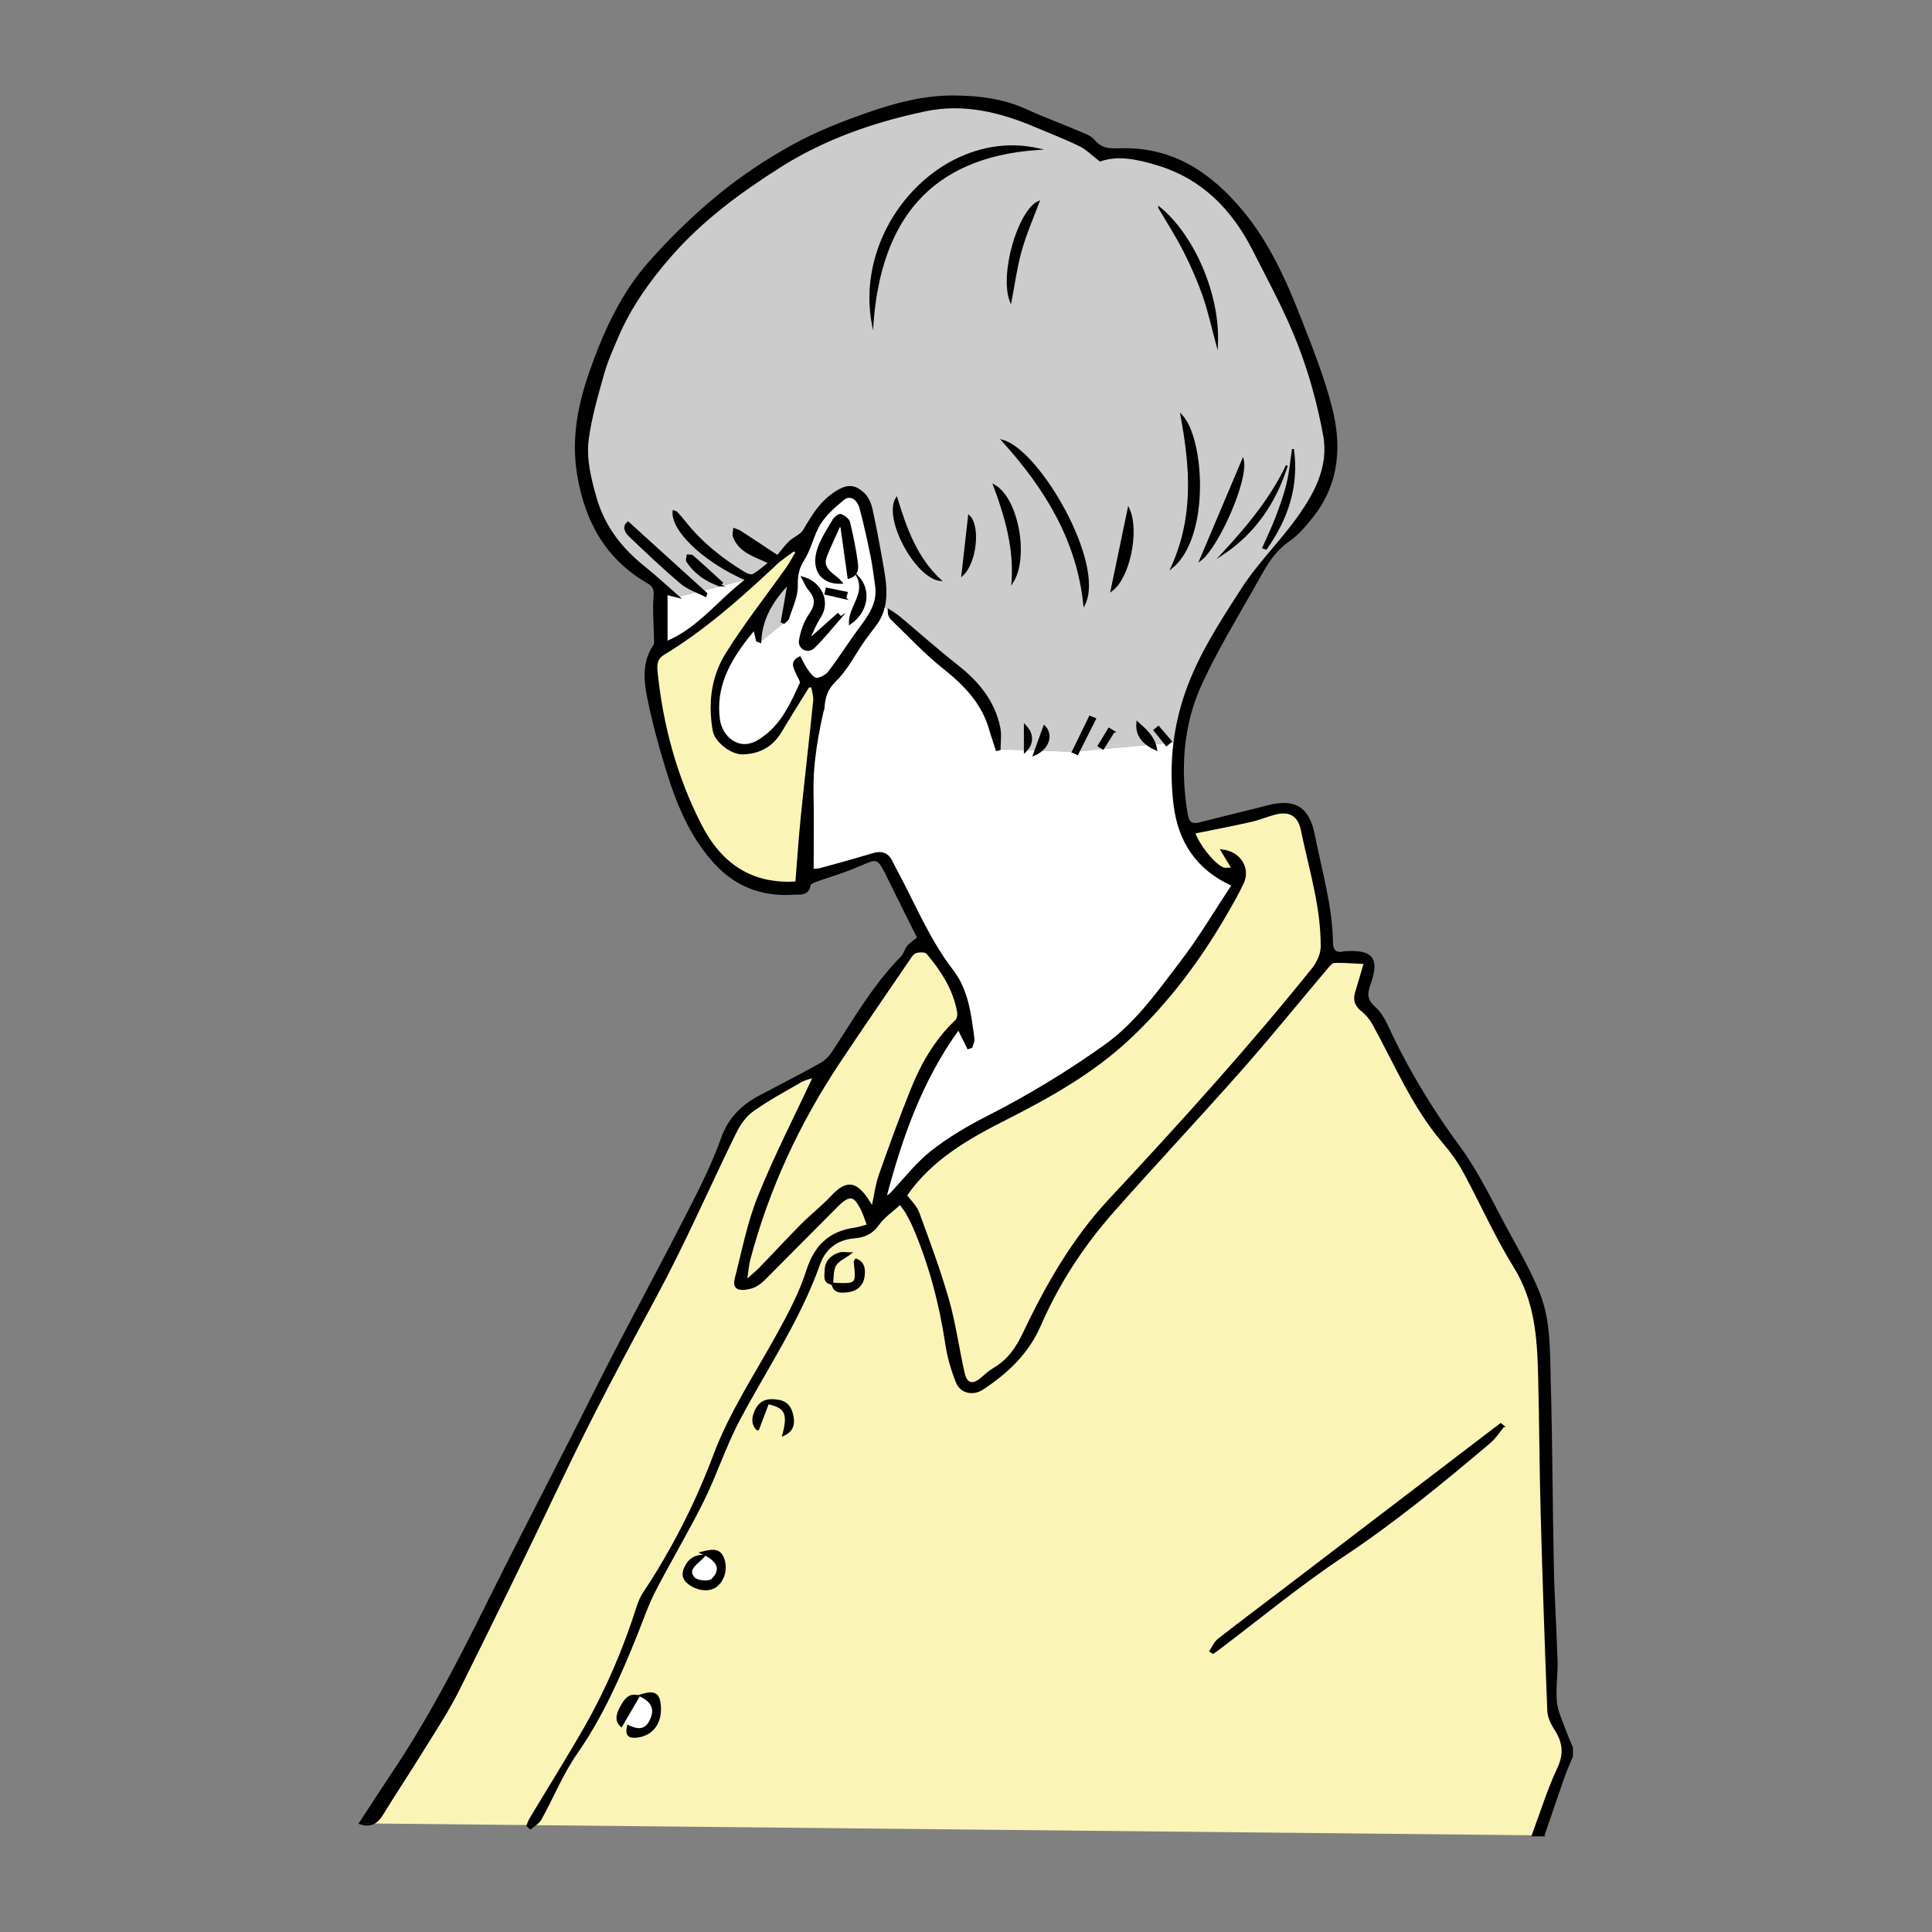 <?xml version="1.0" encoding="UTF-8"?>
<svg xmlns="http://www.w3.org/2000/svg" viewBox="0 0 1000 1000">
  <rect x="0" y="0" width="1000" height="1000" fill="#808080" stroke="none"/>
  <path d="m813.7 904.67v4.53c-1.35 3.25-2.86 6.42-4.02 9.72-3.64 10.34-7.15 20.72-10.7 31.08l-5.64-.06c4.31-11.57 7.97-23.47 13.19-34.61 3.63-7.75 2.71-13.88-1.67-20.56-1.77-2.7-3.36-6.09-3.48-9.24-1.34-34.07-2.51-68.13-3.44-102.21-.65-23.88-.71-47.77-1.32-71.65-.49-19.43-1.79-38.41-12.64-55.89-9.79-15.77-17.32-32.95-26.21-49.31-2.95-5.44-6.66-10.55-10.69-15.25-15.77-18.41-24.89-40.69-36.44-61.56-1.41-2.53-3.48-4.88-5.74-6.7-3.27-2.62-4.18-5.54-2.95-9.44 1.45-4.62 2.75-9.29 4.43-15.05-5.75-.26-10.77-.7-15.75-.56-1.29.05-2.71 1.76-3.74 2.98-14.83 17.54-29.29 35.42-44.48 52.63-21.89 24.77-44.54 48.85-66.42 73.62-15.55 17.59-28.33 37.22-37.7 58.75-6.34 14.56-17 24.53-29.74 32.94-4.87 3.2-11.14 1.99-13.3-3.46-2.47-6.22-4.41-12.81-5.41-19.42-3.2-21.12-8.51-41.59-17.01-61.19-1.06-2.42-2.29-4.75-3.57-7.05-.73-1.3-1.72-2.44-3.34-4.66-4.03 3.69-8.53 6.67-11.44 10.78-3.21 4.57-7.25 6.23-12.21 6.63-9.09.74-15.36 5.64-18.27 13.82-10.19 28.62-27.15 53.65-41.32 80.18-7.24 13.55-11.95 28.41-18.78 42.2-4.4 8.91-9.23 17.61-14.04 26.32l-2.54-1.42c8.69-15.56 16.17-31.72 22.42-48.4 8.41-22.42 21.62-42.01 32.96-62.73 5.75-10.5 11.51-21.27 15.09-32.59 4.1-12.9 11.59-20.1 24.72-21.93 2.02-.28 3.97-1 6.71-1.71-.92-2.47-1.59-4.73-2.55-6.85-4.16-9.19-6.77-9.77-13.62-2.92-12.37 12.38-24.67 24.84-37.02 37.24-2.62 2.63-5.16 4.62-9.4 5.3-5.59.9-6.87-1.13-5.74-5.49 3.65-14.15 6.42-28.72 11.87-42.19 8.49-21.03 18.91-41.27 28.55-61.96-1.65.57-4.46 1.06-6.8 2.39l-1.42-2.64c3.97-2.11 7.94-4.24 11.88-6.45 2.49-1.4 4.7-3.77 6.29-6.18 11.05-16.84 21.06-34.41 35.37-48.9 1.52-1.54 2.04-4.04 3.44-5.74 1.28-1.55 3.12-2.64 5.2-4.33-4.81-9.67-9.77-19.48-14.59-29.37-4.86-9.94-5.78-11.96-10.51-10.41l-.87-2.88c.77-.23 1.54-.47 2.31-.7 4.49-1.37 7.73-.59 9.85 3.77.98 2.03 2.05 4.02 3.11 6 9.11 17.04 16.45 35.01 28.45 50.55 7.78 10.09 9.24 22.88 10.86 35.23.18 1.34-.65 2.8-1.01 4.2l-1.77.65c-1.37-2.77-2.76-5.53-4.99-10.01-19.35 26.7-29.62 56.4-37.75 87.06 1.38-.48 2.25-1.2 3.02-2.01 6.89-7.24 13.05-15.4 20.82-21.49 8.96-7.04 19.01-12.95 29.2-18.13 21.17-10.78 41.38-23.04 60.7-36.83 16.1-11.51 27.28-27.54 39.04-42.87 9.76-12.71 17.93-26.63 26.88-40.14-19.17-8.58-27.86-23.53-30.09-41.68-1.32-10.73-1.36-21.47-.03-32.09 1.09-8.71 3.1-17.36 6.07-25.88 6.84-19.57 18.11-36.75 29.19-53.89 4.49-6.96 9.84-13.34 15.21-19.72l1.67 1.41c-4.32 5.04-7.33 10.97-10.6 16.75-9.43 16.68-19.45 33.14-27.5 50.5-10.04 21.67-11.54 44.86-7.53 68.4.77 4.55 3 5.29 7.06 4.23 11.6-3.03 23.29-5.74 34.91-8.75 14.03-3.64 20.97.81 23.78 15.05 3.63 18.45 9.11 36.56 9.36 55.59.05 3.84 1.86 6.07 6.14 4.96.17-.05.37-.03.56-.05 14.04-.96 17.5 3.23 12.8 16.37-1.85 5.15-1.95 8.39 2.78 12.55 4.14 3.64 6.34 9.68 8.89 14.9 9.72 20.02 21.22 38.79 34.47 56.78 10.07 13.65 17.33 29.39 25.52 44.38 5.59 10.2 11.39 20.4 15.75 31.15 5.91 14.55 5.37 30.32 5.8 45.7.9 31.83.93 63.69 1.6 95.55.34 16.51 1.45 33.01 1.93 49.52.2 7.1-.99 14.3-.31 21.33.49 5.02 2.95 9.85 4.69 14.72 1.06 2.97 2.39 5.84 3.6 8.76zm-129.6-414.6c.14-20.7-6.12-40.42-10.27-60.46-1.62-7.81-6.43-10.49-14.18-8.37-4.16 1.13-8.19 2.81-12.39 3.76-9.67 2.16-19.4 4.02-29.13 6 2.04 6.14 9.63 15.92 14.54 18.27 1.4.67 3.3.24 5.36.34-2.03-3.39-3.61-6-5.69-9.46 9.49.92 14.41 9.36 11.01 16.73-2.6 5.61-5.71 10.97-8.81 16.33-13.75 23.76-30.2 45.66-50.15 64.36-18.59 17.43-40.9 30.01-63.6 41.5-19.81 10.02-38.85 20.85-51.84 39.66 2.13 2.93 5.15 5.65 6.39 9.03 5.48 14.94 11.06 29.91 15.43 45.22 3.54 12.44 5.19 25.41 8.12 38.04 1.3 5.59 4.77 6.28 9.06 2.58 2.13-1.84 4.24-3.79 6.66-5.2 7.15-4.18 11.57-10.46 15.06-17.78 11.91-25.06 25.55-49.08 44.61-69.52 36.22-38.84 71.9-78.16 105.18-119.57 2.5-3.11 4.62-7.59 4.64-11.45zm-189.16 38.18c.91-.86 1.23-2.96.99-4.33-2.03-11.88-8.44-21.61-15.95-30.6-.94-1.12-4.23-1.07-6.06-.44-1.54.52-2.71 2.54-3.76 4.09-11.97 17.55-24.01 35.05-35.79 52.74-20.96 31.49-36.72 65.4-46.46 102.01-.83 3.14-1.03 6.45-1.77 11.22 3.27-2.9 5.45-4.62 7.36-6.59 7.19-7.42 14.18-15.05 21.47-22.37 5.03-5.06 10.71-9.48 15.59-14.66 7.36-7.85 12.02-7.74 18.21 1.2.73 1.06 1.36 2.17 2.81 4.48 1.43-6.57 2.03-11.84 3.76-16.69 5.31-15.04 10.72-30.05 16.7-44.83 5.32-13.14 12.39-25.32 22.89-35.22z"></path>
  <path d="m804.86 894.77c4.38 6.68 5.3 12.81 1.67 20.56-5.22 11.14-8.87 23.04-13.19 34.61l-516.62-5.24c1.23-.92 2.41-1.86 3.09-3.09 6.28-11.35 11.19-23.61 18.55-34.18 13.27-19.04 22.41-39.94 30.99-61.23 3.08-7.64 5.72-15.49 9.46-22.77 3.54-6.87 7.29-13.65 11.04-20.41 4.81-8.7 9.63-17.41 14.04-26.32 6.83-13.79 11.54-28.65 18.78-42.2 14.16-26.53 31.13-51.56 41.32-80.18 2.9-8.18 9.18-13.08 18.27-13.82 4.96-.4 9-2.05 12.21-6.63 2.9-4.11 7.41-7.09 11.44-10.78 1.61 2.22 2.61 3.36 3.34 4.66 1.28 2.29 2.52 4.63 3.57 7.05 8.5 19.6 13.81 40.07 17.01 61.19 1 6.6 2.94 13.2 5.41 19.42 2.16 5.45 8.43 6.66 13.3 3.46 12.74-8.41 23.4-18.38 29.74-32.94 9.36-21.53 22.15-41.16 37.7-58.75 21.88-24.77 44.53-48.85 66.42-73.62 15.19-17.21 29.65-35.09 44.48-52.63 1.03-1.23 2.45-2.94 3.74-2.98 4.98-.15 10 .3 15.75.56-1.68 5.75-2.97 10.43-4.43 15.05-1.23 3.9-.32 6.82 2.95 9.44 2.26 1.82 4.33 4.16 5.74 6.7 11.55 20.87 20.66 43.15 36.44 61.56 4.03 4.7 7.74 9.82 10.69 15.25 8.9 16.35 16.42 33.53 26.21 49.31 10.85 17.48 12.15 36.46 12.64 55.89.6 23.88.67 47.77 1.32 71.65.93 34.08 2.1 68.14 3.44 102.21.12 3.14 1.71 6.54 3.48 9.24zm-26.76-156.53c-.44-.36-.9-.74-1.34-1.11-1.04.78-2.09 1.58-3.13 2.37-36.62 27.95-73.23 55.9-109.86 83.85-11.06 8.44-22.22 16.78-33.18 25.37-1.79 1.41-2.75 3.89-4.1 5.87.47.31.92.6 1.38.9.9-.64 1.82-1.25 2.69-1.91 21.41-16.15 42.11-33.35 64.4-48.16 26.87-17.85 51.63-38.2 76.15-58.94 2.71-2.29 4.68-5.47 6.98-8.24zm-331.08-77.74c.43-3.52.19-6.98-3.95-8.57-.35.62-.73.96-.69 1.25 1.3 11.7 1.26 11.76-10.6 11.3-.28-.01-.59.05-.89.09-.01-.06-.02-.1-.03-.16-.06 0-.11-.01-.17-.02.42-3.22.1-6.85 1.57-9.49 1.4-2.5 4.78-3.88 7.88-6.21-2.36 0-4.13-.4-5.63.08-4.24 1.35-7.09 4.21-7.18 8.91-.05 2.7-1.08 6.23 3.37 6.71 0 .07-.01.14-.02.2.08 0 .15-.01.23-.02.89 4.68 4.81 4.12 7.84 3.79 4.43-.47 7.68-3.12 8.28-7.86zm-41.6 82.27c4.66-2.04 5.62-5.44 4.79-9.66-.81-4.1-2.43-7.23-7.27-8.08-5.46-.95-9.54-.03-11.9 5.44-1.8 4.16-1.49 7.21 1.26 9.66 1.76-4.64 3.54-9.32 5.24-13.82 8.99 1.95 10.96 5.11 7.89 16.47zm-34.8 78.21c4.2-3.17 5.75-9.69 3.5-14.8-1.91-4.3-5.28-4.01-11.1-2.47.66.28 1.29.58 1.88.89l-.37.61c-5.42.02-7.83 2.34-9.59 5.65-1.79 3.39-1.63 6.32 1.79 8.84 4.46 3.27 10.31 3.96 13.89 1.28zm-41.08 77.94c8.25-.87 12.97-7.46 11.95-16.67-.64-5.71-2.86-7-10.18-4.66.3.14.57.27.84.41l-1.58.05c-4.85-1.53-7.04 1.8-8.99 5.27-2.76 4.91-2.54 7.59 0 10.11.31-.52.6-1.04.92-1.57l2.56 1.5c-1.07 4.53.25 6.01 4.47 5.57z" fill="#faf4b7"></path>
  <path d="m798.98 950h-5.66s.01-.03.02-.06z"></path>
  <path d="m776.76 737.13c.44.37.9.75 1.34 1.11-2.3 2.77-4.27 5.95-6.98 8.24-24.52 20.74-49.28 41.09-76.15 58.94-22.29 14.81-42.98 32.01-64.4 48.16-.87.66-1.79 1.27-2.69 1.91-.47-.3-.92-.59-1.38-.9 1.35-1.97 2.3-4.46 4.1-5.87 10.96-8.59 22.12-16.93 33.18-25.37 36.63-27.95 73.24-55.9 109.86-83.85 1.04-.79 2.09-1.59 3.13-2.37z"></path>
  <path d="m689.12 211.47c4.88 19.25 3.64 38.41-9.13 55.04-3.81 4.96-8.03 10.01-13.11 13.51-2.67 1.84-4.9 3.95-6.88 6.25l-1.67-1.41c4.27-5.06 8.54-10.11 12.44-15.43 9.5-12.98 17.61-27.36 14.58-44.01-2.93-16.09-7.33-32.17-13.24-47.41-6.5-16.78-15.23-32.72-23.4-48.81-10.7-21.06-26.26-36.98-49.43-44.06-10.18-3.11-20.54-5.39-29.89-2.09-3.86-2.95-6.79-5.99-10.35-7.75-7.31-3.61-14.96-6.51-22.46-9.72-18.54-7.94-37.74-12.71-57.85-8.44-26.42 5.62-51.63 14.24-74.85 28.9-20.91 13.21-40.5 27.67-56.79 46.28-11.05 12.63-20.78 26.25-27.46 41.77-2.71 6.3-5.56 12.62-7.41 19.19-3.15 11.19-6.46 22.46-8 33.92-1.36 10.17 1.13 20.3 4.01 30.38 4.37 15.35 13.49 26.72 25.61 36.37 5.58 4.45 10.8 9.37 17.21 14.98-3.03-.76-4.58-1.15-6.06-1.51v24.96c4.28-1.8 8.12-4.09 11.7-6.64l1.93 2.72c-4.92 3.54-9.97 6.92-15.21 10.09-3.54 2.16-3.95 5.13-3.6 8.68 2.78 27.84 9.87 54.37 22.62 79.44 10.51 20.7 26.38 31.59 49.74 30.09.92-11.32 1.67-22.92 2.85-34.47 1.01-9.92 2.1-19.82 3.19-29.73l3.2.32c-.62 5.71-.95 11.46-.83 17.27.28 13.15.07 26.3.07 40.1 1.13-.12 2.66-.09 4.07-.48 8.2-2.25 16.42-4.47 24.57-6.92l.87 2.88c-2.03.67-4.77 2-8.79 3.63-6.14 2.49-12.54 4.31-18.77 6.55-1.34.48-3.4 1.33-3.56 2.27-.89 5.29-4.77 4.28-8.24 4.49-16.15 1.03-29.81-3.95-40.84-16.09-12.86-14.14-19.68-31.34-25.09-49.18-3.65-12.04-7-24.23-9.43-36.56-1.76-8.93-2.54-18.26 3.17-26.6.65-.94.41-2.55.4-3.85-.11-7.23-.82-14.5-.23-21.67.31-3.69-.43-5.46-3.44-7.19-21.46-12.39-32.05-31.61-36.09-55.63-3.14-18.72.33-36.3 6.42-53.64 7.16-20.37 16.11-40.05 30.49-56.31 11.03-12.46 23.08-24.23 35.93-34.77 11.89-9.76 24.95-18.39 38.43-25.83 12.3-6.79 25.61-11.99 38.92-16.62 14.09-4.89 28.6-8.78 43.81-8.74 13.25.03 26.11 1.63 38.34 7.26 8.68 3.99 17.68 7.27 26.47 11.03 2.87 1.23 6.3 2.3 8.12 4.55 4.71 5.79 10.83 4.37 16.73 4.44 25.34.25 44.01 13.16 59.56 31.66 14.09 16.76 22.91 36.55 30.76 56.69 5.88 15.07 11.91 30.22 15.86 45.83z"></path>
  <path d="m685.35 225.42c3.03 16.65-5.08 31.02-14.58 44.01-3.89 5.32-8.17 10.37-12.44 15.43-5.37 6.38-10.71 12.77-15.21 19.72-11.08 17.13-22.34 34.32-29.19 53.89-2.97 8.52-4.98 17.17-6.07 25.88l-2.87.26c.34-.3.69-.59 1.03-.89-2.14-2.5-4.29-4.98-6.42-7.48-.69.57-1.37 1.12-2.05 1.69 1.83 2.29 3.64 4.56 5.47 6.85l-5.25.48c-1.65-4.95-5.38-7.97-9.1-11.34-.47 4.89 1.29 8.67 5.57 11.65l-35.88 3.25c2.81-5.59 5.63-11.18 8.44-16.77-.9-.35-1.8-.71-2.7-1.08-2.94 6.05-5.88 12.09-8.82 18.13l-16.49-.56c4.49-3.57 5.24-9.02 1.71-12.65-1.45 4.02-2.85 7.86-4.55 12.56l-4.79-.16c3.63-3.98 3.29-8.74-.71-12.86v12.83l-13.07-.44c0-3.69.61-7.5-.1-11.05-2.78-13.78-11.14-23.78-21.99-32.3-10.18-7.99-19.84-16.66-29.78-24.96-1.71-1.43-3.7-2.54-5.56-3.8l-2.43-1.78c1.44-6.15.68-12.6-.42-19.03-1.8-10.47-3.76-20.91-5.99-31.3-.61-2.81-1.91-5.95-3.9-7.9-3.18-3.1-6.73-5.1-11.96-2.45-9.31 4.69-14.16 12.77-19.11 21.2-1.5 2.54-5.04 3.79-7.35 5.95-2.05 1.92-3.69 4.28-6.34 7.43-6.43-4.24-12.83-8.5-19.27-12.68-.96-.62-2.14-.9-3.22-1.34-.07 1.29-.56 2.73-.15 3.85 3.1 8.2 11.08 9.95 18.43 13.61-2.85 2.19-5.41 4.54-8.36 6.23-1 .58-3.19-.14-4.45-.9-.17-.1-.35-.22-.52-.32-11.67-7.1-22.21-15.53-30.72-26.36-1.27-1.62-2.64-3.19-4.05-4.7-.33-.35-1-.37-1.53-.56-.9 9.46 14.65 24.59 34.8 34.04.95.45 1.93.9 2.92 1.32l-22.4 5.63c-12.86-11.67-25.73-23.33-38.83-35.23-2.83 2.35-1.07 5.08 1.07 7.1 8.68 8.25 17.36 16.53 26.51 24.24 2.37 2 5.31 3.34 8.26 4.64l-9.87 2.49c-6.41-5.61-11.63-10.53-17.21-14.98-12.12-9.65-21.24-21.02-25.61-36.37-2.87-10.08-5.37-20.21-4.01-30.38 1.54-11.46 4.85-22.73 8-33.92 1.85-6.57 4.7-12.89 7.41-19.19 6.68-15.52 16.41-29.14 27.46-41.77 16.3-18.61 35.88-33.07 56.79-46.28 23.22-14.66 48.43-23.29 74.85-28.9 20.11-4.27 39.31.5 57.85 8.44 7.5 3.21 15.15 6.12 22.46 9.72 3.56 1.76 6.49 4.8 10.35 7.75 9.35-3.3 19.71-1.02 29.89 2.09 23.17 7.08 38.73 23 49.43 44.06 8.17 16.09 16.9 32.02 23.4 48.81 5.91 15.24 10.31 31.32 13.24 47.41zm-30.05 58.54c10.89-15.46 16.64-32.37 13.92-51.52-.9 5.93-1.4 11.95-2.79 17.76-1.43 5.98-3.54 11.81-5.73 17.58-2.02 5.32-4.52 10.47-6.81 15.71l1.41.48zm-22.47 2.75c16.73-11.17 27.22-26.84 33.24-45.74-8.24 17.31-20.36 31.8-33.24 45.74zm-11.4 3c8.94-6.87 24.33-41.25 21.86-51.67-7.31 17.26-14.67 34.69-21.86 51.67zm8.49-111.6c1.09-26.92-13.04-56.99-29.89-70.62 4.36 7.46 9.08 14.73 12.97 22.41 3.8 7.49 7.21 15.26 9.99 23.18 2.76 7.89 4.52 16.12 6.93 25.02zm-23.32 115.53c19.23-15.92 16.45-66.16 4.94-78.56 4.75 26.09 7.11 52.05-4.94 78.56zm-31.23 11.91c9-6.62 14.01-30.72 8.77-42.16-2.88 13.87-5.87 28.21-8.77 42.16zm-4.45 81.92c1.84-2.92 3.68-5.83 5.51-8.75-.81-.5-1.61-1.01-2.42-1.51-1.79 2.95-3.59 5.89-5.38 8.84.76.48 1.52.95 2.28 1.42zm-9.72-74.69c10.39-20.99-23.08-79.04-42.08-84.59 22.48 24.89 38.63 51.61 42.08 84.59zm-32.78-183.29c2.49-8.84 6.25-17.32 9.07-24.9-10.11 4.71-19.65 36.91-14.37 51.25 1.63-8.41 2.83-17.57 5.3-26.35zm8.5-52.36c-48.05-10.42-94.22 39.1-85.29 89.92 4.09-52.55 28.9-85.91 85.29-89.92zm-12.85 224.04c8.07-13.02 2.59-43.02-9.48-49.88 6.04 16.12 10.67 32.44 9.48 49.88zm-25.94-3.62c6.89-6.29 8.87-25.23 3.43-30.37-1.13 10.02-2.28 20.14-3.43 30.37zm-11.63 2.66c-12.32-11.59-17.62-26.52-22.45-42.25-6.42 10.34 9.86 40.5 22.45 42.25zm-113.91 2.81c.36-.45.74-.91 1.1-1.36-5.07-4.63-10.11-9.28-15.26-13.82-.51-.45-1.66-.22-2.51-.3-.09 1-.64 2.3-.2 2.96 4.14 6.28 9.97 10.19 16.87 12.52z" fill="#ccc"></path>
  <path d="m673.83 429.61c4.15 20.04 10.41 39.76 10.27 60.46-.02 3.86-2.14 8.34-4.64 11.45-33.28 41.41-68.96 80.73-105.18 119.57-19.05 20.44-32.69 44.46-44.61 69.52-3.48 7.32-7.91 13.61-15.06 17.78-2.42 1.41-4.53 3.36-6.66 5.2-4.29 3.7-7.75 3.02-9.06-2.58-2.94-12.63-4.58-25.6-8.12-38.04-4.37-15.31-9.95-30.28-15.43-45.22-1.24-3.38-4.26-6.11-6.39-9.03 12.98-18.81 32.02-29.64 51.84-39.66 22.71-11.48 45.02-24.07 63.6-41.5 19.95-18.7 36.39-40.6 50.15-64.36 3.1-5.36 6.21-10.72 8.81-16.33 3.4-7.36-1.52-15.81-11.01-16.73 2.08 3.46 3.65 6.07 5.69 9.46-2.05-.1-3.96.33-5.36-.34-4.9-2.35-12.49-12.13-14.54-18.27 9.72-1.99 19.46-3.85 29.13-6 4.2-.94 8.23-2.62 12.39-3.76 7.75-2.11 12.56.57 14.18 8.37z" fill="#faf4b7"></path>
  <path d="m669.23 232.45c2.71 19.14-3.03 36.06-13.92 51.52-.47-.16-.94-.32-1.41-.48 2.29-5.23 4.79-10.38 6.81-15.71 2.19-5.76 4.3-11.6 5.73-17.58 1.4-5.81 1.9-11.82 2.79-17.76z"></path>
  <path d="m666.07 240.97c-6.01 18.91-16.51 34.58-33.24 45.74 12.88-13.95 25-28.44 33.24-45.74z"></path>
  <path d="m643.29 238.04c2.47 10.42-12.91 44.8-21.86 51.67 7.18-16.98 14.55-34.41 21.86-51.67z"></path>
  <path d="m600.03 107.49c16.85 13.63 30.98 43.7 29.89 70.62-2.42-8.9-4.18-17.13-6.93-25.02-2.78-7.92-6.18-15.69-9.99-23.18-3.89-7.68-8.61-14.96-12.97-22.41z"></path>
  <path d="m638 458.13c-8.95 13.5-17.12 27.43-26.88 40.14-11.76 15.33-22.93 31.36-39.04 42.87-19.31 13.8-39.52 26.05-60.7 36.83-10.19 5.19-20.23 11.1-29.2 18.13-7.77 6.09-13.93 14.25-20.82 21.49-.77.81-1.63 1.53-3.02 2.01 8.14-30.66 18.41-60.36 37.75-87.06 2.24 4.48 3.62 7.24 4.99 10.01l1.77-.65c.36-1.4 1.19-2.86 1.01-4.2-1.62-12.36-3.08-25.15-10.86-35.23-11.99-15.55-19.34-33.51-28.45-50.55-1.06-1.99-2.13-3.97-3.11-6-2.12-4.36-5.36-5.14-9.85-3.77-.77.24-1.54.48-2.31.7-8.15 2.45-16.36 4.68-24.57 6.92-1.42.39-2.94.35-4.07.48 0-13.8.22-26.95-.07-40.1-.12-5.81.2-11.56.83-17.27.91-8.18 2.45-16.27 4.26-24.35.16-.71.54-1.42.59-2.14.35-5.39 1.51-9.71 6-14.06 6-5.79 9.9-13.75 14.76-20.74 2.03-2.9 4.28-5.66 6.37-8.54 2.1-2.92 3.4-5.96 4.14-9.08l2.43 1.78c-.03 2.25.56 3.68 1.58 4.65 8.91 8.57 17.36 17.72 27.01 25.37 10.91 8.67 20.04 18.13 23.95 31.84 1.02 3.56 2.26 7.06 3.39 10.59l1.5-.34 13.07.44v.75c.25-.24.49-.48.71-.73l4.79.16c-.25.71-.52 1.45-.79 2.21 1.4-.58 2.61-1.29 3.63-2.12l16.49.56c.78.37 1.57.76 2.36 1.15l.71-1.43 35.88-3.25c1.19.84 2.59 1.62 4.19 2.35-.15-.95-.37-1.84-.66-2.67l5.25-.48c.24.3.48.6.71.9.42-.36.84-.73 1.26-1.08l2.87-.26c-1.33 10.62-1.28 21.36.03 32.09 2.24 18.14 10.93 33.1 30.09 41.68z" fill="#fff"></path>
  <path d="m611.54 215.08c11.52 12.4 14.3 62.64-4.94 78.56 12.05-26.51 9.69-52.47 4.94-78.56z"></path>
  <path d="m599.61 376.26c2.13 2.5 4.28 4.98 6.42 7.48-.34.3-.69.59-1.03.89l-1.97.18c-1.83-2.29-3.64-4.56-5.47-6.85.68-.57 1.36-1.12 2.05-1.69z"></path>
  <path d="m605 384.62c-.42.35-.84.71-1.26 1.08-.24-.3-.48-.6-.71-.9z"></path>
  <path d="m597.77 385.28c.28.83.51 1.71.66 2.67-1.6-.73-3-1.51-4.19-2.35z"></path>
  <path d="m597.77 385.28-3.53.32c-4.28-2.98-6.04-6.76-5.57-11.65 3.72 3.37 7.46 6.39 9.1 11.34z"></path>
  <path d="m584.14 263.39c5.24 11.44.23 35.54-8.77 42.16 2.9-13.95 5.89-28.29 8.77-42.16z"></path>
  <path d="m576.44 378.72c-1.84 2.92-3.68 5.83-5.51 8.75-.76-.47-1.52-.94-2.28-1.42 1.79-2.95 3.59-5.89 5.38-8.84.81.5 1.61 1.01 2.42 1.51z"></path>
  <path d="m566.81 372.07c-2.81 5.59-5.63 11.18-8.44 16.77l-3.08.28c2.94-6.05 5.88-12.09 8.82-18.13.9.36 1.8.73 2.7 1.08z"></path>
  <path d="m519.12 228.19c19 5.55 52.47 63.59 42.08 84.59-3.45-32.98-19.6-59.7-42.08-84.59z"></path>
  <path d="m558.36 388.84-.71 1.43c-.79-.39-1.58-.77-2.36-1.15l3.08-.28z"></path>
  <path d="m540.51 375.92c3.53 3.63 2.78 9.08-1.71 12.65l-2.84-.09c1.7-4.7 3.1-8.54 4.55-12.56z"></path>
  <path d="m535.96 388.48 2.84.09c-1.02.83-2.24 1.54-3.63 2.12.27-.76.54-1.5.79-2.21z"></path>
  <path d="m537.48 104.6c-2.81 7.58-6.58 16.06-9.07 24.9-2.47 8.78-3.67 17.94-5.3 26.35-5.29-14.33 4.26-46.54 14.37-51.25z"></path>
  <path d="m530.46 375.46c4.01 4.12 4.35 8.87.71 12.86l-.71-.02v-12.83z"></path>
  <path d="m530.46 388.3.71.02c-.23.25-.47.49-.71.73z"></path>
  <path d="m451.63 167.05c-8.93-50.81 37.24-100.34 85.29-89.92-56.39 4.01-81.2 37.37-85.29 89.92z"></path>
  <path d="m514.6 251.29c12.06 6.87 17.54 36.87 9.48 49.88 1.19-17.44-3.44-33.76-9.48-49.88z"></path>
  <path d="m517.28 376.8c.71 3.55.1 7.36.1 11.05l-1.5.34c-1.13-3.53-2.37-7.02-3.39-10.59-3.91-13.71-13.05-23.17-23.95-31.84-9.65-7.65-18.1-16.81-27.01-25.37-1.02-.98-1.61-2.41-1.58-4.65 1.86 1.26 3.85 2.37 5.56 3.8 9.94 8.31 19.6 16.98 29.78 24.96 10.85 8.51 19.21 18.52 21.99 32.3z"></path>
  <path d="m501.56 267.18c5.45 5.14 3.46 24.08-3.43 30.37 1.15-10.22 2.29-20.35 3.43-30.37z"></path>
  <path d="m495.92 523.92c.24 1.37-.08 3.47-.99 4.33-10.5 9.91-17.57 22.08-22.89 35.22-5.98 14.79-11.39 29.8-16.7 44.83-1.72 4.86-2.33 10.12-3.76 16.69-1.45-2.31-2.09-3.43-2.81-4.48-6.2-8.94-10.85-9.06-18.21-1.2-4.88 5.19-10.56 9.6-15.59 14.66-7.29 7.32-14.28 14.94-21.47 22.37-1.92 1.97-4.1 3.69-7.36 6.59.74-4.78.94-8.08 1.77-11.22 9.74-36.62 25.5-70.53 46.46-102.01 11.78-17.69 23.82-35.19 35.79-52.74 1.04-1.54 2.21-3.56 3.76-4.09 1.83-.62 5.12-.68 6.06.44 7.51 9 13.92 18.72 15.95 30.6z" fill="#faf4b7"></path>
  <path d="m464.05 257.96c4.82 15.73 10.12 30.66 22.45 42.25-12.58-1.75-28.87-31.91-22.45-42.25z"></path>
  <path d="m457.11 294.93c1.1 6.43 1.86 12.88.42 19.03-.74 3.12-2.04 6.16-4.14 9.08-2.09 2.88-4.33 5.64-6.37 8.54-4.87 6.99-8.76 14.96-14.76 20.74-4.49 4.35-5.65 8.67-6 14.06-.05.73-.43 1.43-.59 2.14-1.8 8.08-3.35 16.17-4.26 24.35l-3.2-.32c1.09-9.91 2.18-19.81 3.19-29.73.25-2.46-.67-5.06-1.06-7.59-.64.06-1.28.11-1.92.17-2.96 4.8-5.96 9.57-8.92 14.35l-2.41-1.45c2.79-4.6 5.05-9.57 7.29-14.54.54-1.24-1.25-3.53-1.94-5.33-1.07-2.77-3.45-5.7 1.51-8.19 1.32 2.36 2.44 4.89 4.05 7.07 1.24 1.67 3.18 4.12 4.65 4.02 2.28-.16 5.11-1.68 6.5-3.53 5.3-6.94 9.95-14.37 15.13-21.41 5.14-6.98 10.58-13.73 9.16-23.25-.74-4.97-1.26-10-2.27-14.91-1.74-8.45-3.53-16.92-5.8-25.24-1.38-5.12-5.53-7.33-8.71-4.74-4.56 3.71-9.25 7.78-12.33 12.68-3.61 5.73-4.82 12.98-8.47 18.68-2.87 4.49-3.53 8.32-3.42 13.55.11 5.54-2.71 11.15-4.43 16.69-.31.98-1.46 1.69-2.22 2.52-.39-.18-.77-.36-1.15-.54 1.13-6.51 2.26-13.04 3.45-19.86-8.12 8.62-14.13 17.97-14.58 30.31-.57-.23-1.13-.45-1.69-.67-.4-1.71-.81-3.43-1.41-6.01-10.42 12.51-18.7 25.2-18.7 40.77h-3.39c0-9.86 2.41-19.37 7.71-27.9 9.49-15.29 20.73-29.47 31.15-44.18 1.9-2.69 3.43-5.63 5.13-8.45-.48-.33-.96-.66-1.44-.99-2.35 1.78-4.83 3.42-7.14 5.25l-1.28-2.24c2.66-3.15 4.29-5.51 6.34-7.43 2.31-2.16 5.86-3.4 7.35-5.95 4.95-8.43 9.8-16.51 19.11-21.2 5.23-2.64 8.78-.65 11.96 2.45 2 1.95 3.29 5.08 3.9 7.9 2.24 10.38 4.19 20.82 5.99 31.3z"></path>
  <path d="m453.44 303.14c1.42 9.52-4.02 16.27-9.16 23.25-5.17 7.05-9.83 14.47-15.13 21.41-1.4 1.85-4.22 3.37-6.5 3.53-1.48.1-3.42-2.35-4.65-4.02-1.61-2.18-2.73-4.71-4.05-7.07-4.96 2.5-2.58 5.42-1.51 8.19.69 1.8 2.49 4.1 1.94 5.33-2.24 4.97-4.49 9.94-7.29 14.54-3.59 5.9-8.05 11.19-14.46 15.08-10.41 6.33-19.31-2.03-20.52-10.95-.28-2.08-.41-4.1-.41-6.08 0-15.57 8.28-28.27 18.7-40.77.6 2.59 1.01 4.3 1.41 6.01.56.22 1.12.44 1.69.67l12.28-9.91c.76-.83 1.92-1.54 2.22-2.52 1.71-5.54 4.54-11.15 4.43-16.69-.11-5.23.54-9.06 3.42-13.55 3.64-5.7 4.86-12.95 8.47-18.68 3.09-4.89 7.77-8.96 12.33-12.68 3.19-2.59 7.33-.37 8.71 4.74 2.27 8.32 4.06 16.78 5.8 25.24 1.01 4.91 1.53 9.94 2.27 14.91zm-13.56 19.65c8.75-5.95 10.98-17.07 4.01-24.43 4.62 9.19-4.35 15.77-4.01 24.43zm-.68-23.72c3-.78 4.98-2.84 4.41-7.23-.94-7.23-2.41-14.41-4.13-21.49-.4-1.6-2.61-3.22-4.35-3.82-.85-.31-2.98 1.38-3.72 2.64-2.85 4.86-6.06 9.66-7.85 14.92-3.17 9.36.41 18 12.04 17.58-3.45-4.45-11.01-6.52-8.02-13.96 2.09-5.24 4.56-10.33 6.87-15.49.34.14.69.26 1.04.4 1.21 8.68 2.43 17.35 3.71 26.45zm-1.69 10.59c.25-.95.49-1.92.74-2.87-3.46-.71-6.91-1.43-10.37-2.14-.2.9-.4 1.79-.6 2.68 3.42.78 6.82 1.55 10.24 2.34zm-2.37 9.78c-.49-.52-.98-1.04-1.46-1.58-4.98 4.45-9.97 8.89-14.96 13.32 1.52-4.32 3.61-8.56 6.05-12.58 4.35-7.22.3-17.12-9.45-19.71 1.43 2.6 2.13 4.62 3.44 6.09 3.81 4.31 3.94 8.09.47 13.03-2.68 3.8-4.33 8.69-5.15 13.32-.75 4.19 4.02 6.68 7.09 3.74 5.04-4.82 9.36-10.38 13.98-15.64z" fill="#fff"></path>
  <path d="m443.07 651.94c4.14 1.59 4.38 5.05 3.95 8.57-.6 4.74-3.86 7.4-8.28 7.86-3.03.33-6.96.89-7.84-3.79.3-.05.6-.1.89-.09 11.86.45 11.9.4 10.6-11.3-.03-.28.34-.62.69-1.25z"></path>
  <path d="m446.66 627.38c.96 2.12 1.63 4.38 2.55 6.85-2.73.71-4.69 1.43-6.71 1.71-13.13 1.84-20.62 9.03-24.72 21.93-3.59 11.32-9.34 22.09-15.09 32.59-11.35 20.72-24.56 40.31-32.96 62.73-6.25 16.68-13.73 32.84-22.42 48.4-4.41 7.92-9.15 15.67-14.2 23.25-1.43 2.14-2.39 4.68-3.19 7.15-6.9 21.55-15.68 42.3-26.89 61.92-9.15 15.99-18.94 31.59-28.41 47.39-.64 1.04-1.04 2.22-1.53 3.36l-80.03-.82c1.79-.75 3.29-2.25 4.64-4.46 6.83-11.2 14.13-22.12 21.03-33.29 6.4-10.38 13.2-20.61 18.62-31.5 18.35-36.81 36.41-73.78 54.11-110.91 14.94-31.35 31.27-61.94 47.78-92.47 14.97-27.7 27.52-56.7 41.42-84.99 2.08-4.21 5.07-8.57 8.81-11.23 7.94-5.67 16.58-10.37 25.06-15.23 2.34-1.34 5.15-1.83 6.8-2.39-9.65 20.69-20.06 40.93-28.55 61.96-5.45 13.47-8.22 28.04-11.87 42.19-1.12 4.36.15 6.39 5.74 5.49 4.23-.68 6.77-2.67 9.4-5.3 12.35-12.4 24.65-24.86 37.02-37.24 6.84-6.85 9.45-6.28 13.62 2.92z" fill="#faf4b7"></path>
  <path d="m443.89 298.37c6.98 7.36 4.74 18.49-4.01 24.43-.34-8.66 8.62-15.24 4.01-24.43z"></path>
  <path d="m443.62 291.85c.57 4.39-1.42 6.45-4.41 7.23-1.28-9.1-2.5-17.77-3.71-26.45-.35-.14-.7-.26-1.04-.4-2.3 5.16-4.78 10.25-6.87 15.49-2.98 7.43 4.57 9.51 8.02 13.96-11.63.42-15.21-8.22-12.04-17.58 1.79-5.27 5-10.07 7.85-14.92.74-1.26 2.87-2.95 3.72-2.64 1.74.6 3.95 2.22 4.35 3.82 1.72 7.08 3.19 14.26 4.13 21.49z"></path>
  <path d="m438.25 306.8c-.25.95-.49 1.92-.74 2.87-3.42-.78-6.82-1.55-10.24-2.34.2-.89.4-1.78.6-2.68 3.46.71 6.91 1.43 10.37 2.14z"></path>
  <path d="m434.5 648.78c1.5-.48 3.27-.08 5.63-.08-3.1 2.33-6.48 3.71-7.88 6.21-1.46 2.63-1.15 6.26-1.57 9.49-4.45-.48-3.42-4.01-3.37-6.71.09-4.7 2.94-7.56 7.18-8.91z"></path>
  <path d="m433.68 317.87c.49.53.98 1.06 1.46 1.58-4.62 5.25-8.94 10.81-13.98 15.64-3.08 2.94-7.84.44-7.09-3.74.82-4.63 2.47-9.52 5.15-13.32 3.47-4.94 3.35-8.71-.47-13.03-1.3-1.48-2.01-3.5-3.44-6.09 9.75 2.59 13.8 12.49 9.45 19.71-2.44 4.03-4.53 8.26-6.05 12.58 4.98-4.44 9.97-8.87 14.96-13.32z"></path>
  <path d="m430.86 664.42c.01.06.02.1.03.16-.08.01-.15.02-.23.03h.01s.05-.06.09-.1l.09-.09z"></path>
  <path d="m430.69 664.4c.06.01.11.02.17.02l-.09.09s-.09.08-.09.09h-.01c.01-.07.02-.14.02-.2z"></path>
  <path d="m420.34 355.24c.39 2.53 1.3 5.13 1.06 7.59-1.01 9.92-2.1 19.82-3.19 29.73s-2.18 19.81-3.19 29.73c-1.18 11.55-1.93 23.15-2.85 34.47-23.35 1.5-39.23-9.4-49.74-30.09-12.74-25.08-19.84-51.61-22.62-79.44-.35-3.55.06-6.52 3.6-8.68 5.23-3.17 10.28-6.55 15.21-10.09 14.71-10.62 28.23-22.73 41.5-35.15.47-.44.92-.87 1.38-1.3.71-.67 1.45-1.3 2.22-1.91 2.3-1.84 4.79-3.47 7.14-5.25.48.33.96.66 1.44.99-1.7 2.83-3.23 5.76-5.13 8.45-10.42 14.71-21.66 28.89-31.15 44.18-5.3 8.53-7.71 18.04-7.71 27.9 0 3.94.39 7.93 1.12 11.94 1.03 5.56 9.26 11.8 14.88 11.68 8.75-.2 15.42-3.88 19.94-11.54 1.71-2.9 3.47-5.79 5.24-8.67 2.96-4.79 5.96-9.55 8.92-14.35.64-.06 1.28-.11 1.92-.17z" fill="#faf4b7"></path>
  <path d="m413.09 557.12 1.42 2.64c-8.48 4.86-17.11 9.55-25.06 15.23-3.73 2.67-6.73 7.02-8.81 11.23-13.9 28.29-26.45 57.29-41.42 84.99-16.51 30.54-32.84 61.12-47.78 92.47-17.69 37.13-35.76 74.1-54.11 110.91-5.42 10.89-12.22 21.12-18.62 31.5-6.9 11.18-14.2 22.09-21.03 33.29-1.35 2.21-2.85 3.71-4.64 4.46l-6.75-.07c5.79-8.81 11.45-17.59 17.26-26.28 18.2-27.26 33.35-56.19 47.85-85.53 14.55-29.42 29.73-58.53 44.61-87.79 7.49-14.73 14.77-29.56 22.4-44.22 12.88-24.79 26.14-49.38 38.84-74.27 6.06-11.89 12.03-23.94 16.49-36.48 3.67-10.29 10.33-16.77 19.39-21.61 6.63-3.53 13.31-6.98 19.95-10.5z"></path>
  <path d="m410.21 733.12c.83 4.22-.12 7.61-4.79 9.66 3.08-11.36 1.1-14.51-7.89-16.47-1.7 4.5-3.48 9.18-5.24 13.82-2.75-2.45-3.06-5.49-1.26-9.66 2.36-5.47 6.45-6.39 11.9-5.44 4.85.85 6.47 3.98 7.27 8.08z"></path>
  <path d="m407.1 368.31 2.41 1.45c-1.77 2.88-3.53 5.76-5.24 8.67-4.52 7.66-11.19 11.34-19.94 11.54-5.62.12-13.84-6.12-14.88-11.68-.74-4.01-1.12-8-1.12-11.94h3.39c0 1.99.12 4.01.41 6.08 1.2 8.92 10.11 17.28 20.52 10.95 6.41-3.89 10.87-9.18 14.46-15.08z"></path>
  <path d="m405.79 322.37-12.28 9.91c.45-12.33 6.46-21.69 14.58-30.31-1.19 6.82-2.31 13.34-3.45 19.86.37.18.76.36 1.15.54z" fill="#ccc"></path>
  <path d="m402.45 287.86 1.28 2.24c-.77.6-1.51 1.24-2.22 1.91-.47.43-.92.86-1.38 1.3l-1.88-2.01c-7.35-3.65-15.33-5.4-18.43-13.61-.41-1.11.08-2.55.15-3.85 1.08.44 2.26.71 3.22 1.34 6.43 4.18 12.83 8.43 19.27 12.68z"></path>
  <path d="m398.24 291.3 1.88 2.01c-13.27 12.43-26.79 24.53-41.5 35.15l-1.93-2.72c10.75-7.66 19.11-17.86 29.63-25.68-.99-.42-1.96-.86-2.92-1.32l1.5-2.43c.17.1.35.22.52.32 1.26.76 3.45 1.48 4.45.9 2.95-1.69 5.51-4.04 8.36-6.23z"></path>
  <path d="m363.92 305.69 22.4-5.63c-10.52 7.82-18.88 18.02-29.63 25.68-3.57 2.55-7.42 4.83-11.7 6.64v-24.96c1.48.36 3.03.75 6.06 1.51l9.87-2.49c1.44.66 2.88 1.29 4.26 2l.37-1.26c-.54-.5-1.09-.99-1.63-1.49z" fill="#fff"></path>
  <path d="m384.9 296.31-1.5 2.43c-20.15-9.45-35.7-24.58-34.8-34.04.53.18 1.2.2 1.53.56 1.41 1.51 2.78 3.08 4.05 4.7 8.51 10.83 19.05 19.26 30.72 26.36z"></path>
  <path d="m374.11 806.18c2.26 5.11.7 11.63-3.5 14.8-3.57 2.68-9.43 1.99-13.89-1.28-3.43-2.52-3.59-5.45-1.79-8.84 1.76-3.31 4.16-5.63 9.59-5.65-3.56 4.2-9.54 6.73-5.42 11.59 1.55 1.83 7.98 2.39 9.51.86 5.28-5.28 3-9.66-3.71-13.06-.59-.31-1.23-.6-1.88-.89 5.82-1.53 9.19-1.83 11.1 2.47z"></path>
  <path d="m373.69 301.66c-.36.45-.74.91-1.1 1.36-6.9-2.33-12.73-6.24-16.87-12.52-.43-.66.11-1.96.2-2.96.85.08 2-.16 2.51.3 5.15 4.54 10.19 9.19 15.26 13.82z"></path>
  <path d="m364.9 804.59c6.71 3.4 8.99 7.78 3.71 13.06-1.53 1.53-7.95.96-9.51-.86-4.12-4.86 1.86-7.39 5.42-11.59l.37-.61z" fill="#fff"></path>
  <path d="m365.56 307.17-.37 1.26c-1.37-.7-2.81-1.34-4.26-2l3-.75c.54.5 1.09.99 1.63 1.49z"></path>
  <path d="m363.92 305.69-3 .75c-2.95-1.3-5.89-2.64-8.26-4.64-9.15-7.71-17.83-15.99-26.51-24.24-2.13-2.02-3.89-4.75-1.07-7.1 13.11 11.9 25.97 23.57 38.83 35.23z"></path>
  <path d="m347.31 801.6 2.54 1.42c-3.76 6.76-7.5 13.55-11.04 20.41-3.74 7.29-6.39 15.14-9.46 22.77-8.58 21.29-17.72 42.19-30.99 61.23-7.36 10.56-12.28 22.83-18.55 34.18-.68 1.23-1.86 2.17-3.09 3.09l-3.63-.03c.49-1.13.9-2.31 1.53-3.36 9.48-15.8 19.27-31.4 28.41-47.39 11.21-19.62 19.99-40.37 26.89-61.92.79-2.47 1.76-5 3.19-7.15 5.05-7.58 9.78-15.33 14.2-23.25z"></path>
  <path d="m341.49 882.25c1.02 9.21-3.7 15.8-11.95 16.67-4.22.44-5.54-1.04-4.47-5.57 4.39 2.16 8.67 2.93 11.45-2.35 2.87-5.44 1.86-9.79-4.37-13-.27-.14-.54-.27-.84-.41 7.32-2.34 9.54-1.04 10.18 4.66z"></path>
  <path d="m332.15 877.99c6.23 3.21 7.24 7.57 4.37 13-2.78 5.28-7.06 4.5-11.45 2.35l-2.56-1.5c2.62-4.49 5.31-9.1 8.07-13.81l1.58-.05z" fill="#fff"></path>
  <path d="m321.58 883.3c1.95-3.46 4.14-6.8 8.99-5.27-2.76 4.71-5.45 9.32-8.07 13.81-.32.52-.61 1.04-.92 1.57-2.54-2.52-2.76-5.2 0-10.11z"></path>
  <path d="m273.08 944.67 3.63.03c-.74.56-1.5 1.1-2.18 1.7-.53-.47-1.07-.93-1.6-1.41.05-.11.1-.22.15-.33z"></path>
  <path d="m186.3 943.78 6.75.07c-1.88.81-4.09.78-6.75-.07z"></path>
  <g fill="none" stroke="#000" stroke-miterlimit="10">
    <path d="m798.98 950h-5.66s.01-.03.02-.06c4.31-11.57 7.97-23.47 13.19-34.61 3.63-7.75 2.71-13.88-1.67-20.56-1.77-2.7-3.36-6.09-3.48-9.24-1.34-34.07-2.51-68.13-3.44-102.21-.65-23.88-.71-47.77-1.32-71.65-.49-19.43-1.79-38.41-12.64-55.89-9.79-15.77-17.32-32.95-26.21-49.31-2.95-5.44-6.66-10.55-10.69-15.25-15.77-18.41-24.89-40.69-36.44-61.56-1.41-2.53-3.48-4.88-5.74-6.7-3.27-2.62-4.18-5.54-2.95-9.44 1.45-4.62 2.75-9.29 4.43-15.05-5.75-.26-10.77-.7-15.75-.56-1.29.05-2.71 1.76-3.74 2.98-14.83 17.54-29.29 35.42-44.48 52.63-21.89 24.77-44.54 48.85-66.42 73.62-15.55 17.59-28.33 37.22-37.7 58.75-6.34 14.56-17 24.53-29.74 32.94-4.87 3.2-11.14 1.99-13.3-3.46-2.47-6.22-4.41-12.81-5.41-19.42-3.2-21.12-8.51-41.59-17.01-61.19-1.06-2.42-2.29-4.75-3.57-7.05-.73-1.3-1.72-2.44-3.34-4.66-4.03 3.69-8.53 6.67-11.44 10.78-3.21 4.57-7.25 6.23-12.21 6.63-9.09.74-15.36 5.64-18.27 13.82-10.19 28.62-27.15 53.65-41.32 80.18-7.24 13.55-11.95 28.41-18.78 42.2-4.4 8.91-9.23 17.61-14.04 26.32-3.76 6.76-7.5 13.55-11.04 20.41-3.74 7.29-6.39 15.14-9.46 22.77-8.58 21.29-17.72 42.19-30.99 61.23-7.36 10.56-12.28 22.83-18.55 34.18-.68 1.23-1.86 2.17-3.09 3.09-.74.56-1.5 1.1-2.18 1.7-.53-.47-1.07-.93-1.6-1.41.05-.11.1-.22.15-.33.49-1.13.9-2.31 1.53-3.36 9.48-15.8 19.27-31.4 28.41-47.39 11.21-19.62 19.99-40.37 26.89-61.92.79-2.47 1.76-5 3.19-7.15 5.05-7.58 9.78-15.33 14.2-23.25 8.69-15.56 16.17-31.72 22.42-48.4 8.41-22.42 21.62-42.01 32.96-62.73 5.75-10.5 11.51-21.27 15.09-32.59 4.1-12.9 11.59-20.1 24.72-21.93 2.02-.28 3.97-1 6.71-1.71-.92-2.47-1.59-4.73-2.55-6.85-4.16-9.19-6.77-9.77-13.62-2.92-12.37 12.38-24.67 24.84-37.02 37.24-2.62 2.63-5.16 4.62-9.4 5.3-5.59.9-6.87-1.13-5.74-5.49 3.65-14.15 6.42-28.72 11.87-42.19 8.49-21.03 18.91-41.27 28.55-61.96-1.65.57-4.46 1.06-6.8 2.39-8.48 4.86-17.11 9.55-25.06 15.23-3.73 2.67-6.73 7.02-8.81 11.23-13.9 28.29-26.45 57.29-41.42 84.99-16.51 30.54-32.84 61.12-47.78 92.47-17.69 37.13-35.76 74.1-54.11 110.91-5.42 10.89-12.22 21.12-18.62 31.5-6.9 11.18-14.2 22.09-21.03 33.29-1.35 2.21-2.85 3.71-4.64 4.46-1.88.81-4.09.78-6.75-.07 5.79-8.81 11.45-17.59 17.26-26.28 18.2-27.26 33.35-56.19 47.85-85.53 14.55-29.42 29.73-58.53 44.61-87.79 7.49-14.73 14.77-29.56 22.4-44.22 12.88-24.79 26.14-49.38 38.84-74.27 6.06-11.89 12.03-23.94 16.49-36.48 3.67-10.29 10.33-16.77 19.39-21.61 6.63-3.53 13.31-6.98 19.95-10.5 3.97-2.11 7.94-4.24 11.88-6.45 2.49-1.4 4.7-3.77 6.29-6.18 11.05-16.84 21.06-34.41 35.37-48.9 1.52-1.54 2.04-4.04 3.44-5.74 1.28-1.55 3.12-2.64 5.2-4.33-4.81-9.67-9.77-19.48-14.59-29.37-4.86-9.94-5.78-11.96-10.51-10.41-2.03.67-4.77 2-8.79 3.63-6.14 2.49-12.54 4.31-18.77 6.55-1.34.48-3.4 1.33-3.56 2.27-.89 5.29-4.77 4.28-8.24 4.49-16.15 1.03-29.81-3.95-40.84-16.09-12.86-14.14-19.68-31.34-25.09-49.18-3.65-12.04-7-24.23-9.43-36.56-1.76-8.93-2.54-18.26 3.17-26.6.65-.94.41-2.55.4-3.85-.11-7.23-.82-14.5-.23-21.67.31-3.69-.43-5.46-3.44-7.19-21.46-12.39-32.05-31.61-36.09-55.63-3.14-18.72.33-36.3 6.42-53.64 7.16-20.37 16.11-40.05 30.49-56.31 11.03-12.46 23.08-24.23 35.93-34.77 11.89-9.76 24.95-18.39 38.43-25.83 12.3-6.79 25.61-11.99 38.92-16.62 14.09-4.89 28.6-8.78 43.81-8.74 13.25.03 26.11 1.63 38.34 7.26 8.68 3.99 17.68 7.27 26.47 11.03 2.87 1.23 6.3 2.3 8.12 4.55 4.71 5.79 10.83 4.37 16.73 4.44 25.34.25 44.01 13.16 59.56 31.66 14.09 16.76 22.91 36.55 30.76 56.69 5.88 15.07 11.91 30.22 15.86 45.83 4.88 19.25 3.64 38.41-9.13 55.04-3.81 4.96-8.03 10.01-13.11 13.51-2.67 1.84-4.9 3.95-6.88 6.25-4.32 5.04-7.33 10.97-10.6 16.75-9.43 16.68-19.45 33.14-27.5 50.5-10.04 21.67-11.54 44.86-7.53 68.4.77 4.55 3 5.29 7.06 4.23 11.6-3.03 23.29-5.74 34.91-8.75 14.03-3.64 20.97.81 23.78 15.05 3.63 18.45 9.11 36.56 9.36 55.59.05 3.84 1.86 6.07 6.14 4.96.17-.05.37-.03.56-.05 14.04-.96 17.5 3.23 12.8 16.37-1.85 5.15-1.95 8.39 2.78 12.55 4.14 3.64 6.34 9.68 8.89 14.9 9.72 20.02 21.22 38.79 34.47 56.78 10.07 13.65 17.33 29.39 25.52 44.38 5.59 10.2 11.39 20.4 15.75 31.15 5.91 14.55 5.37 30.32 5.8 45.7.9 31.83.93 63.69 1.6 95.55.34 16.51 1.45 33.01 1.93 49.52.2 7.1-.99 14.3-.31 21.33.49 5.02 2.95 9.85 4.69 14.72 1.06 2.97 2.39 5.84 3.6 8.76v4.53c-1.35 3.25-2.86 6.42-4.02 9.72-3.64 10.34-7.15 20.72-10.7 31.08z"></path>
    <path d="m421.41 392.88c-.62 5.71-.95 11.46-.83 17.27.28 13.15.07 26.3.07 40.1 1.13-.12 2.66-.09 4.07-.48 8.2-2.25 16.42-4.47 24.57-6.92.77-.23 1.54-.47 2.31-.7 4.49-1.37 7.73-.59 9.85 3.77.98 2.03 2.05 4.02 3.11 6 9.11 17.04 16.45 35.01 28.45 50.55 7.78 10.09 9.24 22.88 10.86 35.23.18 1.34-.65 2.8-1.01 4.2l-1.77.65c-1.37-2.77-2.76-5.53-4.99-10.01-19.35 26.7-29.62 56.4-37.75 87.06 1.38-.48 2.25-1.2 3.02-2.01 6.89-7.24 13.05-15.4 20.82-21.49 8.96-7.04 19.01-12.95 29.2-18.13 21.17-10.78 41.38-23.04 60.7-36.83 16.1-11.51 27.28-27.54 39.04-42.87 9.76-12.71 17.93-26.63 26.88-40.14-19.17-8.58-27.86-23.53-30.09-41.68-1.32-10.73-1.36-21.47-.03-32.09 1.09-8.71 3.1-17.36 6.07-25.88 6.84-19.57 18.11-36.75 29.19-53.89 4.49-6.96 9.84-13.34 15.21-19.72 4.27-5.06 8.54-10.11 12.44-15.43 9.5-12.98 17.61-27.36 14.58-44.01-2.93-16.09-7.33-32.17-13.24-47.41-6.5-16.78-15.23-32.72-23.4-48.81-10.7-21.06-26.26-36.98-49.43-44.06-10.18-3.11-20.54-5.39-29.89-2.09-3.86-2.95-6.79-5.99-10.35-7.75-7.31-3.61-14.96-6.51-22.46-9.72-18.54-7.94-37.74-12.71-57.85-8.44-26.42 5.62-51.63 14.24-74.85 28.9-20.91 13.21-40.5 27.67-56.79 46.28-11.05 12.63-20.78 26.25-27.46 41.77-2.71 6.3-5.56 12.62-7.41 19.19-3.15 11.19-6.46 22.46-8 33.92-1.36 10.17 1.13 20.3 4.01 30.38 4.37 15.35 13.49 26.72 25.61 36.37 5.58 4.45 10.8 9.37 17.21 14.98-3.03-.76-4.58-1.15-6.06-1.51v24.96c4.28-1.8 8.12-4.09 11.7-6.64 10.75-7.66 19.11-17.86 29.63-25.68-.99-.42-1.96-.86-2.92-1.32-20.15-9.45-35.7-24.58-34.8-34.04.53.18 1.2.2 1.53.56 1.41 1.51 2.78 3.08 4.05 4.7 8.51 10.83 19.05 19.26 30.72 26.36.17.1.35.22.52.32 1.26.76 3.45 1.48 4.45.9 2.95-1.69 5.51-4.04 8.36-6.23-7.35-3.65-15.33-5.4-18.43-13.61-.41-1.11.08-2.55.15-3.85 1.08.44 2.26.71 3.22 1.34 6.43 4.18 12.83 8.43 19.27 12.68 2.66-3.15 4.29-5.51 6.34-7.43 2.31-2.16 5.86-3.4 7.35-5.95 4.95-8.43 9.8-16.51 19.11-21.2 5.23-2.64 8.78-.65 11.96 2.45 2 1.95 3.29 5.08 3.9 7.9 2.24 10.38 4.19 20.82 5.99 31.3 1.1 6.43 1.86 12.88.42 19.03-.74 3.12-2.04 6.16-4.14 9.08-2.09 2.88-4.33 5.64-6.37 8.54-4.87 6.99-8.76 14.96-14.76 20.74-4.49 4.35-5.65 8.67-6 14.06-.05.73-.43 1.43-.59 2.14-1.8 8.08-3.35 16.17-4.26 24.35z"></path>
    <path d="m468.94 618.72c2.13 2.93 5.15 5.65 6.39 9.03 5.48 14.94 11.06 29.91 15.43 45.22 3.54 12.44 5.19 25.41 8.12 38.04 1.3 5.59 4.77 6.28 9.06 2.58 2.13-1.84 4.24-3.79 6.66-5.2 7.15-4.18 11.57-10.46 15.06-17.78 11.91-25.06 25.55-49.08 44.61-69.52 36.22-38.84 71.9-78.16 105.18-119.57 2.5-3.11 4.62-7.59 4.64-11.45.14-20.7-6.12-40.42-10.27-60.46-1.62-7.81-6.43-10.49-14.18-8.37-4.16 1.13-8.19 2.81-12.39 3.76-9.67 2.16-19.4 4.02-29.13 6 2.04 6.14 9.63 15.92 14.54 18.27 1.4.67 3.3.24 5.36.34-2.03-3.39-3.61-6-5.69-9.46 9.49.92 14.41 9.36 11.01 16.73-2.6 5.61-5.71 10.97-8.81 16.33-13.75 23.76-30.2 45.66-50.15 64.36-18.59 17.43-40.9 30.01-63.6 41.5-19.81 10.02-38.85 20.85-51.84 39.66z"></path>
    <path d="m451.58 625.01c1.43-6.57 2.03-11.84 3.76-16.69 5.31-15.04 10.72-30.05 16.7-44.83 5.32-13.14 12.39-25.32 22.89-35.22.91-.86 1.23-2.96.99-4.33-2.03-11.88-8.44-21.61-15.95-30.6-.94-1.12-4.23-1.07-6.06-.44-1.54.52-2.71 2.54-3.76 4.09-11.97 17.55-24.01 35.05-35.79 52.74-20.96 31.49-36.72 65.4-46.46 102.01-.83 3.14-1.03 6.45-1.77 11.22 3.27-2.9 5.45-4.62 7.36-6.59 7.19-7.42 14.18-15.05 21.47-22.37 5.03-5.06 10.71-9.48 15.59-14.66 7.36-7.85 12.02-7.74 18.21 1.2.73 1.06 1.36 2.17 2.81 4.48z"></path>
    <path d="m418.21 392.56c1.09-9.91 2.18-19.81 3.19-29.73.25-2.46-.67-5.06-1.06-7.59-.64.06-1.28.11-1.92.17-2.96 4.8-5.96 9.57-8.92 14.35-1.77 2.88-3.53 5.76-5.24 8.67-4.52 7.66-11.19 11.34-19.94 11.54-5.62.12-13.84-6.12-14.88-11.68-.74-4.01-1.12-8-1.12-11.94 0-9.86 2.41-19.37 7.71-27.9 9.49-15.29 20.73-29.47 31.15-44.18 1.9-2.69 3.43-5.63 5.13-8.45-.48-.33-.96-.66-1.44-.99-2.35 1.78-4.83 3.42-7.14 5.25-.77.6-1.51 1.24-2.22 1.91-.47.43-.92.86-1.38 1.3-13.27 12.43-26.79 24.53-41.5 35.15-4.92 3.54-9.97 6.92-15.21 10.09-3.54 2.16-3.95 5.13-3.6 8.68 2.78 27.84 9.87 54.37 22.62 79.44 10.51 20.7 26.38 31.59 49.74 30.09.92-11.32 1.67-22.92 2.85-34.47 1.01-9.92 2.1-19.82 3.19-29.73z"></path>
    <path d="m407.1 368.31c2.79-4.6 5.05-9.57 7.29-14.54.54-1.24-1.25-3.53-1.94-5.33-1.07-2.77-3.45-5.7 1.51-8.19 1.32 2.36 2.44 4.89 4.05 7.07 1.24 1.67 3.18 4.12 4.65 4.02 2.28-.16 5.11-1.68 6.5-3.53 5.3-6.94 9.95-14.37 15.13-21.41 5.14-6.98 10.58-13.73 9.16-23.25-.74-4.97-1.26-10-2.27-14.91-1.74-8.45-3.53-16.92-5.8-25.24-1.38-5.12-5.53-7.33-8.71-4.74-4.56 3.71-9.25 7.78-12.33 12.68-3.61 5.73-4.82 12.98-8.47 18.68-2.87 4.49-3.53 8.32-3.42 13.55.11 5.54-2.71 11.15-4.43 16.69-.31.98-1.46 1.69-2.22 2.52-.39-.18-.77-.36-1.15-.54 1.13-6.51 2.26-13.04 3.45-19.86-8.12 8.62-14.13 17.97-14.58 30.31-.57-.23-1.13-.45-1.69-.67-.4-1.71-.81-3.43-1.41-6.01-10.42 12.51-18.7 25.2-18.7 40.77 0 1.99.12 4.01.41 6.08 1.2 8.92 10.11 17.28 20.52 10.95 6.41-3.89 10.87-9.18 14.46-15.08z"></path>
    <path d="m778.1 738.25c-2.3 2.77-4.27 5.95-6.98 8.24-24.52 20.74-49.28 41.09-76.15 58.94-22.29 14.81-42.98 32.01-64.4 48.16-.87.66-1.79 1.27-2.69 1.91-.47-.3-.92-.59-1.38-.9 1.35-1.97 2.3-4.46 4.1-5.87 10.96-8.59 22.12-16.93 33.18-25.37 36.63-27.95 73.24-55.9 109.86-83.85 1.04-.79 2.09-1.59 3.13-2.37.44.37.9.75 1.34 1.11z"></path>
    <path d="m364.9 804.59c-.59-.31-1.23-.6-1.88-.89 5.82-1.53 9.19-1.83 11.1 2.47 2.26 5.11.7 11.63-3.5 14.8-3.57 2.68-9.43 1.99-13.89-1.28-3.43-2.52-3.59-5.45-1.79-8.84 1.76-3.31 4.16-5.63 9.59-5.65-3.56 4.2-9.54 6.73-5.42 11.59 1.55 1.83 7.98 2.39 9.51.86 5.28-5.28 3-9.66-3.71-13.06z"></path>
    <path d="m392.29 740.13c-2.75-2.45-3.06-5.49-1.26-9.66 2.36-5.47 6.45-6.39 11.9-5.44 4.85.85 6.47 3.98 7.27 8.08.83 4.22-.12 7.61-4.79 9.66 3.08-11.36 1.1-14.51-7.89-16.47-1.7 4.5-3.48 9.18-5.24 13.82z"></path>
    <path d="m332.15 877.99c-.27-.14-.54-.27-.84-.41 7.32-2.34 9.54-1.04 10.18 4.66 1.02 9.21-3.7 15.8-11.95 16.67-4.22.44-5.54-1.04-4.47-5.57 4.39 2.16 8.67 2.93 11.45-2.35 2.87-5.44 1.86-9.79-4.37-13z"></path>
    <path d="m430.9 664.58c-.01-.06-.02-.1-.03-.16l-.09.09"></path>
    <path d="m430.9 664.58c.3-.05.6-.1.89-.09 11.86.45 11.9.4 10.6-11.3-.03-.28.34-.62.69-1.25 4.14 1.59 4.38 5.05 3.95 8.57-.6 4.74-3.86 7.4-8.28 7.86-3.03.33-6.96.89-7.84-3.79z"></path>
    <path d="m430.68 664.6h-.01c.08 0 .15-.01.23-.02"></path>
    <path d="m322.5 891.85c-.32.52-.61 1.04-.92 1.57-2.54-2.52-2.76-5.2 0-10.11 1.95-3.46 4.14-6.8 8.99-5.27-2.76 4.71-5.45 9.32-8.07 13.81z"></path>
    <path d="m430.69 664.4c0 .07-.01.14-.02.2h.01s.05-.05.09-.09l.09-.09c-.06 0-.11-.01-.17-.02"></path>
    <path d="m430.69 664.4c-4.45-.48-3.42-4.01-3.37-6.71.09-4.7 2.94-7.56 7.18-8.91 1.5-.48 3.27-.08 5.63-.08-3.1 2.33-6.48 3.71-7.88 6.21-1.46 2.63-1.15 6.26-1.57 9.49z"></path>
    <path d="m451.63 167.05c-8.93-50.81 37.24-100.34 85.29-89.92-56.39 4.01-81.2 37.37-85.29 89.92z"></path>
    <path d="m517.39 387.85-1.5.34c-1.13-3.53-2.37-7.02-3.39-10.59-3.91-13.71-13.05-23.17-23.95-31.84-9.65-7.65-18.1-16.81-27.01-25.37-1.02-.98-1.61-2.41-1.58-4.65 1.86 1.26 3.85 2.37 5.56 3.8 9.94 8.31 19.6 16.98 29.78 24.96 10.85 8.51 19.21 18.52 21.99 32.3.71 3.55.1 7.36.1 11.05z"></path>
    <path d="m561.2 312.78c-3.45-32.98-19.6-59.7-42.08-84.59 19 5.55 52.47 63.59 42.08 84.59z"></path>
    <path d="m606.6 293.63c12.05-26.51 9.69-52.47 4.94-78.56 11.52 12.4 14.3 62.64-4.94 78.56z"></path>
    <path d="m600.03 107.49c16.85 13.63 30.98 43.7 29.89 70.62-2.42-8.9-4.18-17.13-6.93-25.02-2.78-7.92-6.18-15.69-9.99-23.18-3.89-7.68-8.61-14.96-12.97-22.41z"></path>
    <path d="m363.92 305.69c.54.5 1.09.99 1.63 1.49l-.37 1.26c-1.37-.7-2.81-1.34-4.26-2-2.95-1.3-5.89-2.64-8.26-4.64-9.15-7.71-17.83-15.99-26.51-24.24-2.13-2.02-3.89-4.75-1.07-7.1 13.11 11.9 25.97 23.57 38.83 35.23z"></path>
    <path d="m514.6 251.29c12.06 6.87 17.54 36.87 9.48 49.88 1.19-17.44-3.44-33.76-9.48-49.88z"></path>
    <path d="m486.5 300.21c-12.58-1.75-28.87-31.91-22.45-42.25 4.82 15.73 10.12 30.66 22.45 42.25z"></path>
    <path d="m643.29 238.04c2.47 10.42-12.91 44.8-21.86 51.67 7.18-16.98 14.55-34.41 21.86-51.67z"></path>
    <path d="m537.48 104.6c-2.81 7.58-6.58 16.06-9.07 24.9-2.47 8.78-3.67 17.94-5.3 26.35-5.29-14.33 4.26-46.54 14.37-51.25z"></path>
    <path d="m575.37 305.55c2.9-13.95 5.89-28.29 8.77-42.16 5.24 11.44.23 35.54-8.77 42.16z"></path>
    <path d="m666.07 240.97c-6.01 18.91-16.51 34.58-33.24 45.74 12.88-13.95 25-28.44 33.24-45.74z"></path>
    <path d="m669.23 232.45c2.71 19.14-3.03 36.06-13.92 51.52-.47-.16-.94-.32-1.41-.48 2.29-5.23 4.79-10.38 6.81-15.71 2.19-5.76 4.3-11.6 5.73-17.58 1.4-5.81 1.9-11.82 2.79-17.76z"></path>
    <path d="m498.13 297.55c1.15-10.22 2.29-20.35 3.43-30.37 5.45 5.14 3.46 24.08-3.43 30.37z"></path>
    <path d="m372.59 303.02c-6.9-2.33-12.73-6.24-16.87-12.52-.43-.66.11-1.96.2-2.96.85.08 2-.16 2.51.3 5.15 4.54 10.19 9.19 15.26 13.82-.36.45-.74.91-1.1 1.36z"></path>
    <path d="m555.29 389.13c2.94-6.05 5.88-12.09 8.82-18.13.9.36 1.8.73 2.7 1.08-2.81 5.59-5.63 11.18-8.44 16.77l-.71 1.43c-.79-.39-1.58-.77-2.36-1.15z"></path>
    <path d="m594.24 385.6c-4.28-2.98-6.04-6.76-5.57-11.65 3.72 3.37 7.46 6.39 9.1 11.34.28.83.51 1.71.66 2.67-1.6-.73-3-1.51-4.19-2.35z"></path>
    <path d="m538.8 388.57c-1.02.83-2.24 1.54-3.63 2.12.27-.76.54-1.5.79-2.21 1.7-4.7 3.1-8.54 4.55-12.56 3.53 3.63 2.78 9.08-1.71 12.65z"></path>
    <path d="m531.17 388.32c-.23.25-.47.49-.71.73v-13.58c4.01 4.12 4.35 8.87.71 12.86z"></path>
    <path d="m576.44 378.72c-1.84 2.92-3.68 5.83-5.51 8.75-.76-.47-1.52-.94-2.28-1.42 1.79-2.95 3.59-5.89 5.38-8.84.81.5 1.61 1.01 2.42 1.51z"></path>
    <path d="m605 384.62c-.42.35-.84.71-1.26 1.08-.24-.3-.48-.6-.71-.9-1.83-2.29-3.64-4.56-5.47-6.85.68-.57 1.36-1.12 2.05-1.69 2.13 2.5 4.28 4.98 6.42 7.48-.34.3-.69.59-1.03.89z"></path>
    <path d="m439.2 299.08c-1.28-9.1-2.5-17.77-3.71-26.45-.35-.14-.7-.26-1.04-.4-2.3 5.16-4.78 10.25-6.87 15.49-2.98 7.43 4.57 9.51 8.02 13.96-11.63.42-15.21-8.22-12.04-17.58 1.79-5.27 5-10.07 7.85-14.92.74-1.26 2.87-2.95 3.72-2.64 1.74.6 3.95 2.22 4.35 3.82 1.72 7.08 3.19 14.26 4.13 21.49.57 4.39-1.42 6.45-4.41 7.23z"></path>
    <path d="m435.14 319.45c-4.62 5.25-8.94 10.81-13.98 15.64-3.08 2.94-7.84.44-7.09-3.74.82-4.63 2.47-9.52 5.15-13.32 3.47-4.94 3.35-8.71-.47-13.03-1.3-1.48-2.01-3.5-3.44-6.09 9.75 2.59 13.8 12.49 9.45 19.71-2.44 4.03-4.53 8.26-6.05 12.58 4.98-4.44 9.97-8.87 14.96-13.32.49.53.98 1.06 1.46 1.58z"></path>
    <path d="m443.89 298.37c6.98 7.36 4.74 18.49-4.01 24.43-.34-8.66 8.62-15.24 4.01-24.43z"></path>
    <path d="m437.51 309.67c-3.42-.78-6.82-1.55-10.24-2.34.2-.89.4-1.78.6-2.68 3.46.71 6.91 1.43 10.37 2.14-.25.95-.49 1.92-.74 2.87z"></path>
  </g>
</svg>
